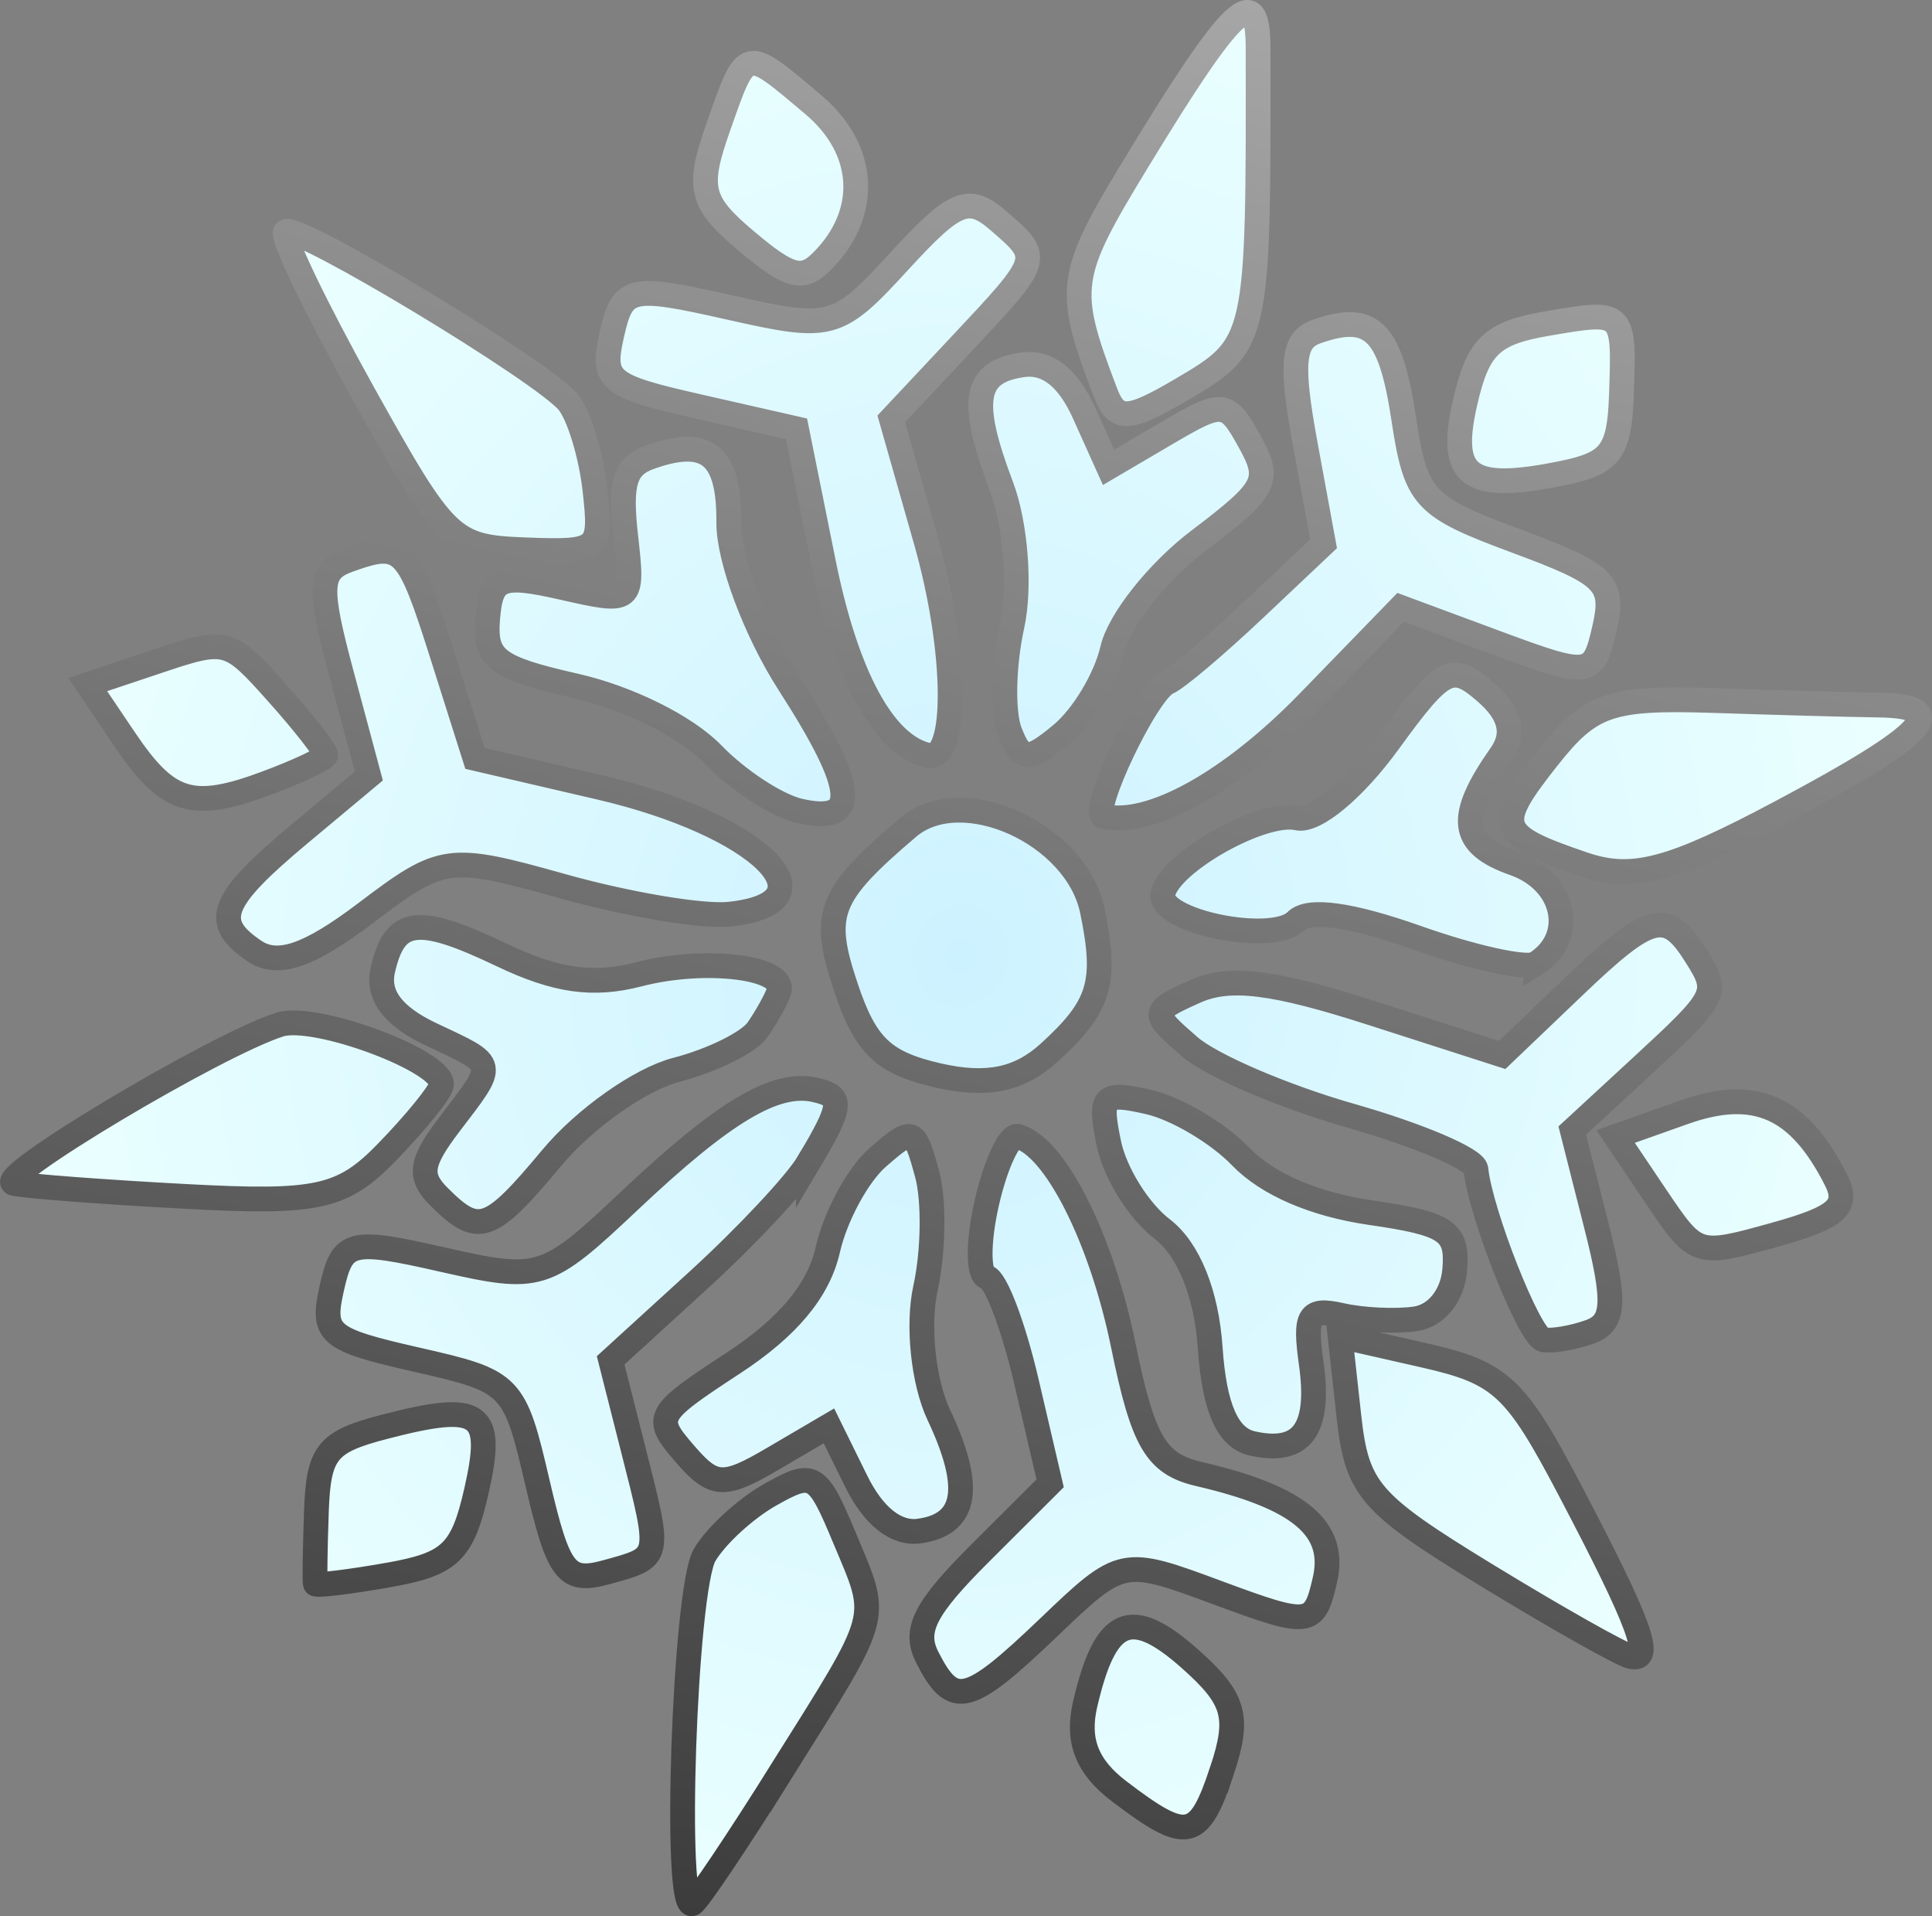 <svg xmlns="http://www.w3.org/2000/svg" viewBox="0 0 319.93 317.27" version="1.0"><rect x="0" y="0" width="319.93" height="317.27" fill="#808080" stroke="none"/><defs><radialGradient id="b" gradientUnits="userSpaceOnUse" cy="315.26" cx="387" gradientTransform="matrix(.221 -.975 .905 .205 16.11 627.89)" r="164.96"><stop offset="0" stop-color="#cdf2ff"/><stop offset="1" stop-color="#eaffff"/></radialGradient><linearGradient id="a" y2="315.26" gradientUnits="userSpaceOnUse" x2="551.95" gradientTransform="rotate(-77.206 386.997 315.257)" y1="315.26" x1="222.04"><stop offset="0" stop-color="#3c3c3c"/><stop offset="1" stop-color="#a6a6a6"/></linearGradient></defs><path d="M521.73 361.4c-12.94 3.59-12.96 3.58-19.65-6.33l-6.69-9.94 11.3-4.01c11.78-4.18 19.03-.97 25.17 11.14 2.27 4.46.29 6.25-10.13 9.14zm1.1-70.01c-18.28 9.73-24.64 11.42-32.68 8.69-14.45-4.9-14.94-6.31-6.04-17.58 7.11-9.01 10.31-10.12 27.49-9.56 10.69.36 22.98.69 27.31.75 12.46.16 8.31 4.73-16.08 17.7zm-24.94 139.84c-1.59-.36-12.41-6.47-24.05-13.58-19.28-11.79-21.28-14.11-22.62-26.19l-1.46-13.26 14 3.18c12.59 2.86 15.02 5.11 23.96 22.11 11.78 22.42 14.06 28.63 10.17 27.74zm1.46-97.37l-11.14 10.28 4 15.77c3.23 12.75 3.02 16.1-1.12 17.57-2.81 1-6.26 1.58-7.67 1.29-2.33-.48-10.42-20.93-11.17-28.24-.17-1.66-9.43-5.61-20.56-8.79-11.14-3.17-23.22-8.34-26.86-11.5-6.47-5.61-6.45-5.81.93-9.14 5.67-2.55 12.95-1.66 29.19 3.57l21.65 6.96 11.85-11.32c12.72-12.17 15.38-12.85 20.18-5.23 4.01 6.36 3.86 6.66-9.28 18.78zm-17.21-17.34c-1.47.93-10.3-1-19.6-4.29-11.02-3.9-18.02-4.87-20.08-2.77-3.92 3.98-23.07 0-22.03-4.58 1.17-5.17 16.54-13.79 22.26-12.49 2.9.66 9.43-4.77 15.06-12.52 9.03-12.43 10.51-13.2 16.08-8.36 4.17 3.61 4.99 6.95 2.58 10.39-7.35 10.43-6.82 14.84 2.17 18 8.52 2.99 10.51 12.25 3.56 16.62zm-19.92 58.8c-3.26.47-8.77.21-12.24-.58-5.42-1.23-6.13-.09-5 7.93 1.55 10.98-1.53 15.15-9.79 13.27-4.06-.92-6.26-5.92-6.93-15.76-.61-9.03-3.59-16.41-7.97-19.74-3.84-2.93-7.8-9.28-8.81-14.12-1.66-8.01-1.06-8.63 6.57-6.9 4.61 1.05 11.49 5.12 15.28 9.05 4.4 4.56 12.15 7.91 21.45 9.26 12.7 1.84 14.49 3.05 13.97 9.43-.35 4.31-3.03 7.66-6.53 8.16zm13.5-111.9l-15.93-5.91-15.23 15.69c-12.82 13.2-26.24 20.68-33.96 18.92-2.43-.55 7.2-20.74 10.57-22.16 1.5-.62 7.92-6.05 14.29-12.05l11.57-10.92-3.07-16.69c-2.43-13.24-2.05-17.05 1.85-18.43 9.16-3.26 12.26-.22 14.45 14.17 2.05 13.5 3.18 14.74 18.68 20.49 14.86 5.51 16.32 6.95 14.61 14.46-1.83 8.06-2.43 8.14-17.83 2.43zm11.04-28.16c-15.62 3.23-19.12.76-16.32-11.57 2.14-9.41 4.4-11.59 13.63-13.17 12.83-2.19 12.77-2.24 12.27 12-.33 9.18-1.79 11.13-9.58 12.74zm-57.22 185.43c-15.83-5.87-15.92-5.86-28.09 5.78-13.35 12.75-15.76 13.34-20.05 4.89-2.27-4.47-.45-8.06 8.74-17.23l11.61-11.58-3.91-16.76c-2.14-9.21-5.1-17.03-6.57-17.36s-1.48-5.86-.02-12.29c1.46-6.42 3.77-11.38 5.13-11.03 6.15 1.59 13.87 16.87 17.48 34.59 3.27 16.01 5.41 19.65 12.53 21.31 16.66 3.88 22.79 9.02 20.87 17.5-1.76 7.73-2.5 7.82-17.72 2.18zm.68 29.39c-3.86 11.65-5.79 12.04-17.06 3.45-5.34-4.06-7.02-8.39-5.61-14.43 3.36-14.41 7.56-16.2 17.42-7.43 7.36 6.56 8.2 9.49 5.25 18.41zm-3.86-203.63c-6.78 5.14-13.21 13.25-14.29 18.01-1.09 4.77-4.86 11.07-8.38 14.02-5.55 4.63-6.71 4.58-8.63-.41-1.21-3.17-1.05-11.03.37-17.46s.62-16.88-1.78-23.21c-5.35-14.14-4.51-18.89 3.53-20.04 4.11-.6 7.55 2.11 10.22 8.04l4.02 8.93 9.71-5.7c9.23-5.42 9.9-5.36 13.63 1.39 3.62 6.52 2.95 7.82-8.4 16.43zm-24.82 84.84c-4.88 4.45-10.3 5.56-18.26 3.75-9.14-2.08-12.1-4.89-15.35-14.61-4.1-12.24-2.94-15.21 10.31-26.5 8.87-7.56 27.84 1.01 30.49 13.78 2.48 11.98 1.3 15.86-7.19 23.58zm21.85-109.77c-8.76 5.14-10.67 5.2-12.49.41-6.6-17.32-6.34-19.2 5.33-38.36 15.76-25.89 19.93-29.81 19.95-18.78.09 48.99.05 49.19-12.79 56.73zm-43.27 188.93c-3.85.56-7.61-2.41-10.5-8.27l-4.5-9.14-9.24 5.42c-8.22 4.83-9.84 4.74-14.62-.8-5.22-6.04-4.97-6.51 8.01-15.01 9.07-5.94 14.13-12.01 15.67-18.82 1.26-5.52 4.98-12.39 8.27-15.25 5.79-5.04 6.05-4.96 8.15 2.7 1.2 4.35 1.08 12.9-.26 18.99-1.34 6.1-.35 15.5 2.19 20.91 5.7 12.08 4.7 18.14-3.17 19.27zm-22.65 39.43c-7.3 11.66-14.01 21.67-14.92 22.24-3.21 2.02-1.35-52.01 1.98-57.7 1.87-3.18 6.78-7.69 10.91-10.01 7.11-4 7.75-3.63 12.29 7.26 5.74 13.74 6.25 11.85-10.26 38.21zm24.07-167.87c-7.34-1.66-13.55-13.14-17.35-32.03l-4.44-22.03-16.22-3.69c-15.09-3.42-16.1-4.27-14.34-12.02 1.78-7.84 2.96-8.1 19.42-4.39 16.94 3.82 17.88 3.57 28.19-7.68 9.24-10.07 11.45-10.97 16.42-6.65 7.21 6.25 7.26 6.1-6.42 20.68l-11.36 12.11 5.77 20.26c5.16 18.16 5.33 36.58.33 35.44zm-19.82 67.45c-2.03 3.41-10.23 12.17-18.22 19.47l-14.53 13.26 3.76 14.83c4.61 18.14 4.7 17.73-4.47 20.25-6.62 1.82-7.92.13-11.39-14.74-3.83-16.46-4.23-16.87-19.93-20.43-14.86-3.38-15.88-4.24-14.12-11.98 1.76-7.78 3.02-8.09 18.42-4.59 15.99 3.63 16.97 3.32 30.75-9.68 15.71-14.84 24.25-19.94 30.85-18.44 4.7 1.07 4.57 2.49-1.12 12.05zm-1.46-58.24c-3.74-.85-10.22-5.09-14.41-9.42-4.42-4.56-13.97-9.31-22.75-11.3-13.15-2.99-15.04-4.45-14.49-11.18.56-6.78 2.11-7.42 12.38-5.09 11.68 2.65 11.73 2.61 10.47-8.52-.99-8.84-.14-11.59 4.03-13.07 9.51-3.38 13.12-.38 13.04 10.83-.04 6.07 4.46 18.08 10.01 26.69 11.28 17.52 11.76 23.34 1.72 21.06zm-6.94 36.21c-1.47 2.12-7.54 5.12-13.48 6.66-5.95 1.54-15.22 8.09-20.6 14.55-10.34 12.39-12.16 13.01-18.76 6.39-3.36-3.38-3.02-5.59 1.84-11.98 7.83-10.27 7.95-9.65-2.98-14.79-6.41-3.02-9.05-6.5-8.1-10.68 1.98-8.71 5.73-9.18 19.79-2.47 8.96 4.27 15.04 5.12 22.6 3.16 11.02-2.86 24.57-1.19 23.19 2.87-.46 1.34-2.04 4.17-3.5 6.29zm-4.72-19.11c-4.44.46-16.86-1.63-27.59-4.64-18.9-5.3-19.92-5.16-32.59 4.44-9.4 7.12-14.56 8.9-18.4 6.32-7.2-4.83-5.86-8.31 7.52-19.49l11.39-9.51-4.52-16.87c-3.92-14.59-3.76-17.13 1.2-18.91 8.89-3.19 9.77-2.29 15.51 15.85l5.39 17.01 20.69 4.81c26.4 6.14 39.62 19.09 21.4 20.99zm15.3-108.04c-3.2 3.18-5.34 2.59-12.52-3.47-7.6-6.4-8.16-8.72-4.56-18.9 4.72-13.36 4.29-13.26 15.72-3.62 8.82 7.44 9.38 18.01 1.36 25.99zm-71.72 217.45c-6.53 1.15-11.98 1.81-12.11 1.46-.12-.34-.05-5.7.17-11.9.35-9.93 1.7-11.61 11.3-14.1 15.93-4.14 18.2-2.55 15.21 10.6-2.32 10.2-4.34 12.13-14.57 13.94zm22.67-169.74c-12.23-.47-13.2-1.41-26.96-26.11-7.84-14.1-13.58-26.06-12.74-26.59 2.07-1.3 42.79 23.28 46.82 28.26 1.76 2.18 3.74 8.69 4.39 14.45 1.14 10.11.75 10.45-11.51 9.99zm-22.9 99.71c-7.4 7.62-11.48 8.52-33.3 7.35-13.68-.73-26.5-1.7-28.5-2.16-3.59-.81 33.48-22.95 44.03-26.3 5.96-1.88 27.63 6.28 26.75 10.08-.3 1.29-4.35 6.26-8.98 11.03zm-19.86-61.12c-12.47 4.65-16.41 3.43-23.65-7.3l-6.05-8.98 11.6-3.88c11.4-3.82 11.74-3.72 19.81 5.32 4.52 5.06 8.11 9.68 7.98 10.26-.14.58-4.5 2.64-9.69 4.58z" stroke="url(#a)" stroke-width="4.1" fill="url(#b)" transform="translate(-227.85 -156.95)"/></svg>